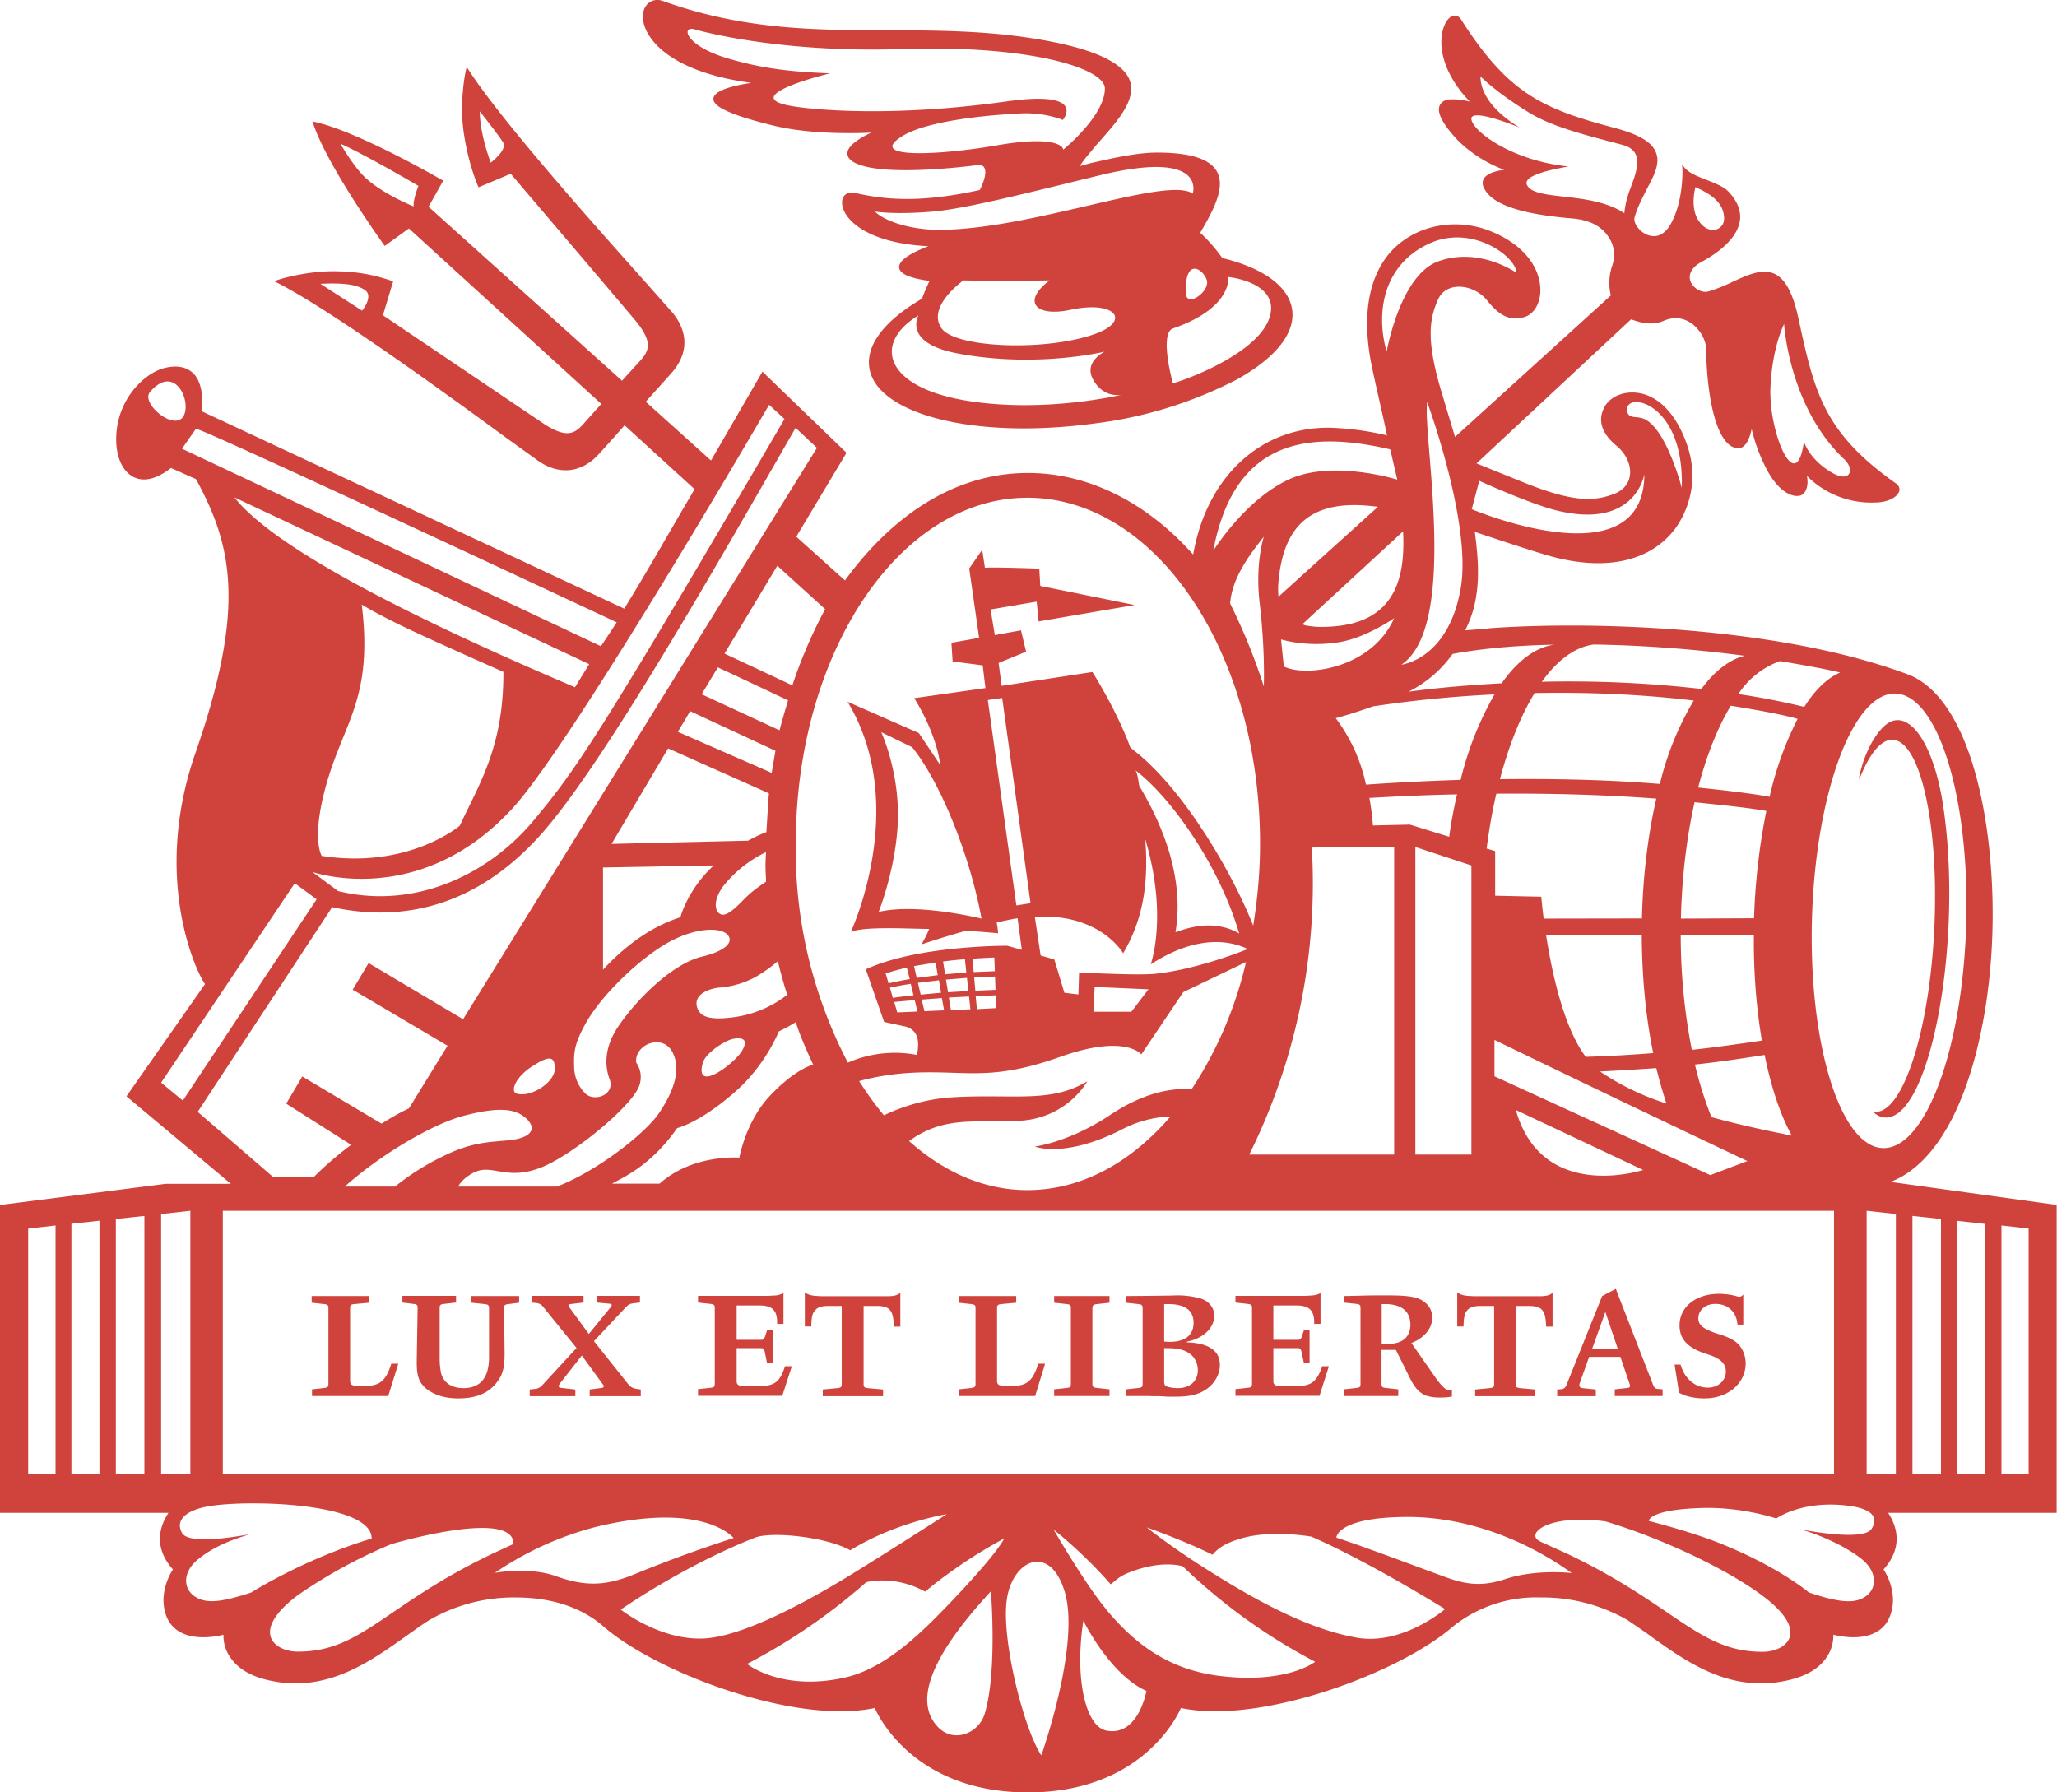 <svg version="1.1" xmlns="http://www.w3.org/2000/svg" x="0" y="0" viewBox="0 0 120.38 104.89">
<style>.s{fill:#d0433d}</style>
<path class="s" d="M120.38 70.52l-9.74-1.35c4.04-1.57 5.74-8.6 5.95-14.31.24-6.29-1.17-13.99-4.96-15.4-6.9-2.57-16.03-2.85-19.64-2.85-1.72 0-3.35.05-4.85.16l-.12.02-1.27.1c.39-.82.58-1.43.69-2.37.13-1.12.01-2.32-.13-3.39l1.3.43c.9.3 1.79.59 2.68.86 1.16.36 2.25.54 3.24.54 2.5 0 3.86-1.13 4.54-2.07a5.3 5.3 0 00.72-4.67c-.64-2.03-1.86-3.25-3.27-3.25-.7 0-1.33.32-1.62.84-.41.77-.19 1.53.68 2.26.6.49.9 1.18.8 1.79-.07.46-.39.83-.88 1.03-.53.21-1.03.31-1.57.31-.98 0-2.22-.33-4.02-1.07l-2.5-1.01 9.04-8.43.19.06c.43.15 1.11.3 1.71.03.23-.1.47-.16.71-.16 1.07 0 1.79 1.1 1.79 1.83.01 1.74.32 4.89 1.43 5.64.16.1.3.15.43.15.48 0 .7-.65.8-1.13.15.58.33 1.28.84 2.28.77 1.51 1.64 1.73 2.01 1.61.38-.12.49-.69.38-1.15a5.33 5.33 0 003.97 1.56c.8 0 1.32-.33 1.43-.64.06-.18-.01-.35-.19-.48-4.25-3-4.77-5.36-5.7-9.65-.41-1.9-1.03-2.74-1.99-2.74-.57 0-1.2.29-1.86.59a9.5 9.5 0 01-1.4.56c-.42.13-.97-.21-1.09-.65-.1-.4.14-.79.68-1.08.76-.41 2.04-1.25 2.23-2.38.09-.58-.13-1.15-.65-1.71-.29-.31-.81-.51-1.29-.7-.5-.19-1-.39-1.26-.68l-.18-.21.02.28c0 .02.07 1.9-.72 3.25-.25.42-.58.65-.95.65-.34 0-.71-.2-.94-.5-.17-.21-.23-.43-.19-.6.16-.58.45-1.12.71-1.64.44-.83.82-1.55.52-2.2-.25-.59-1.02-1.03-2.42-1.4-4.21-1.12-6.2-2-8.97-6.35-.12-.18-.26-.22-.35-.22-.24 0-.48.22-.63.6-.38.95-.21 2.66 1.5 4.44a3.78 3.78 0 00-1.22-.13c-.29.04-.48.17-.56.39-.15.43.23 1.11 1.11 2.04a7.76 7.76 0 002.68 1.69c-.42.05-1 .18-1.2.53-.1.19-.08.41.08.65.69 1.17 3.32 1.51 5.06 1.66.99.08 1.7.41 2.14 1.05.25.36.49.93.26 1.66a3.12 3.12 0 00-.1 1.8l-9.12 8.28-.73-2.43c-.95-3.12-.82-4.4-.24-5.66.21-.44.65-.7 1.2-.7.63 0 1.28.32 1.68.84.56.69 1.05 1.01 1.6 1.01.19 0 .36-.04.5-.06.54-.14.93-.69.98-1.43.08-1.13-.63-2.68-2.88-3.6a5.53 5.53 0 00-2.1-.41c-1.56 0-2.99.65-3.91 1.77-1.2 1.48-1.54 3.72-.98 6.48.22 1.06.47 2.13.71 3.2l.19.9a16.87 16.87 0 00-3.35-.45h-.1c-3.97 0-7.05 2.86-7.87 7.3l-.03.12c-2.74-3.08-6.17-4.77-9.66-4.77-4.09 0-7.8 2.29-10.71 6.29l-2.85-2.56 2.94-4.91-4.92-4.75-3.01 5.2-3.82-3.44 1.49-1.66c1.01-1.12 1.03-2.41.06-3.57l-1.63-1.84c-2.9-3.25-8.32-9.31-10.28-12.34l-.12-.18-.05.22c-.01.02-.39 1.79-.12 3.62.26 1.82.82 3.1.83 3.12l.04.08 1.88-.79c.55.65 6.04 7.09 7.27 8.56 1.18 1.41.75 1.89.2 2.5l-.96 1.05L25.08 12.1l.86-1.53-.08-.04c-.05-.03-4.86-2.82-7.42-3.39l-.16-.04.06.16c.83 2.49 4.09 7.01 4.12 7.06l.06.07 1.41-1.02 11.26 10.27-.94 1.05c-.32.36-.59.66-1.06.66-.36 0-.84-.19-1.44-.6l-9.34-6.3.6-1.99-.08-.02a9.83 9.83 0 00-3.1-.56c-1.82-.07-3.55.49-3.57.5l-.21.08.2.1c3.22 1.65 10.06 6.63 13.33 9.03L31.54 27c1.23.83 2.53.66 3.52-.44a90.9 90.9 0 001.49-1.67l4.1 3.74c-1.46 2.47-2.83 4.92-4.12 6.99L11.81 24.07c.03-.3.14-1.48-.43-2.15-.39-.43-.96-.57-1.72-.39-1.22.28-2.88 1.9-2.86 4.21.01 1.39.67 2.32 1.63 2.32.47 0 1.01-.23 1.58-.67l1.46.65c2.08 3.83 2.97 7.41-.03 16.02-2.6 7.46.14 13.01.56 13.53l-4.6 6.57 6.11 5.12h-3.8L0 70.52v18.02h9.86c-.54.82-.88 2.02.26 3.31-.19.29-.88 1.51-.36 2.79.41.97 1.38 1.18 2.14 1.18.48 0 .91-.08 1.18-.15-.01.26.02.83.45 1.4.54.75 1.52 1.21 2.89 1.39 2.99.39 5.33-1.27 7.36-2.72.47-.33.9-.65 1.35-.93a9.88 9.88 0 015.07-1.32c1.46 0 3.52.3 5.12 1.7 2.7 2.35 9.19 4.96 13.85 4.96.74 0 1.42-.06 2.02-.19.28.62 2.44 4.94 8.97 4.94 6.52 0 8.68-4.32 8.95-4.94.62.13 1.3.19 2.02.19 4.7 0 11.21-2.61 13.9-4.96a7.79 7.79 0 015.13-1.7 10 10 0 015.08 1.32c.42.29.89.6 1.34.93 2.03 1.46 4.36 3.11 7.36 2.72 1.38-.18 2.36-.64 2.9-1.39.42-.56.46-1.14.45-1.4.26.06.69.15 1.17.15.75 0 1.72-.21 2.12-1.18.54-1.28-.16-2.5-.35-2.79 1.14-1.28.81-2.48.27-3.31h9.86V70.52m-16.75-47.83c.1-2.38.8-3.73.8-3.73s.27 4.86 3.53 7.93c.61.58.35 1.38-.7.79-1.38-.79-1.67-1.84-1.67-1.84-.45 3.3-2.07-.53-1.96-3.15zm-4.39-11.74c.85.39 1.65.86 1.68 1.82.01.7-.87 1.01-1.44.22-.6-.77-.24-2.04-.24-2.04zm-9.86-.13c-.33-.7 2.53-1.06 2.39-1.08-3.21-.34-5.49-1.99-5.64-2.74-.13-.76 2.81.46 2.81.46-2.02-1.24-2.28-2.42-2.28-2.99 0 0 .85.88 2.73 2.05 1.43.92 3.57 1.42 5.59 1.96 1.35.37.8 1.6.4 2.69-.26.71-.3 1.3-.3 1.31-1.94-1.31-5.26-.69-5.7-1.66zM95.22 24c-.08-1.12 3.36-.47 3.2 4.55 0 0-.82-3.19-2.06-3.96-.52-.33-1.09.02-1.14-.59zm-8.65 4.14s2.88 1.31 4.43 1.71c4.73 1.21 5.23-2.1 5.23-2.1 0 6.33-10.1 2.05-10.1 2.05l.44-1.66zM28.72 9.52s-.64-1.66-.64-3c0 0 1.12 1.41 1.37 1.83.25.42-.73 1.17-.73 1.17zm-4.51 2.56s-1.97-.78-2.98-1.83c-.65-.69-1.31-1.84-1.31-1.84 1.4.61 4.57 2.47 4.57 2.47s-.33.8-.28 1.2zm-3.02 6.1l-2.44-1.57c1.22-.06 2.11.01 2.61.37.52.36-.17 1.2-.17 1.2zm89.73 22.41c2.49.07 4.35 6.08 4.15 13.43-.21 7.35-2.38 13.24-4.88 13.17-2.48-.07-4.35-6.07-4.15-13.41.21-7.35 2.4-13.25 4.88-13.19zm-6.75-1.9c1.14.19 2.61.45 3.52.67-.74.31-1.46 1-2.1 2.01a42.66 42.66 0 00-3.86-.75 4.9 4.9 0 012.44-1.93zm-16.71 24.3v-2.13c7.06 3.43 14.8 7.09 14.8 7.09l-2.17.82-12.63-5.78zm8.7 5.48s-5.91 1.94-7.45-3.51l7.45 3.51zM73.71 35.23c.16 1.32.3 3.19.25 4.94a34.57 34.57 0 00-1.97-4.85c.11-1.51 1.14-2.85 1.97-3.91.01-.01-.51 1.5-.25 3.82zm3.06 14.37l4.82-.03v18h-8.48a35.75 35.75 0 003.66-17.97zm4.24-14.17c-.79.84-1.99 1.26-3.73 1.26-.32 0-.64-.05-.9-.09l-.16-.07 5.89-5.43c.11 2.04-.25 3.42-1.1 4.33zm.58.75c-1.32 2.97-5.22 3.47-6.46 2.82l-.16-1.58s1.55.49 3.47.15c1.52-.26 3.15-1.39 3.15-1.39zm-6.77-1.26a4.5 4.5 0 01.01-.98c.29-2.99 1.7-4.38 4.44-4.38.43 0 .88.04 1.37.1l-5.82 5.26zm5.53 13.39c-.05-.55-.12-1.15-.21-1.61 1.38-.08 3.13-.17 5.13-.21a26 26 0 00-.46 2.48l-2.3-.71-2.16.05zm2.48 1.26l3.28 1.08v16.92h-3.28v-18zm2.65-3.93c-2.21.07-4.12.18-5.54.28a9.87 9.87 0 00-1.77-3.89c.62-.17 1.06-.3 2.18-.69a69.3 69.3 0 017.11-.7 19.01 19.01 0 00-1.98 5zm2.09.81c2.9-.02 6.07.04 9.36.29-.48 2.1-.78 4.48-.84 7.01l-5.75.01c-.1-.77-.14-1.28-.14-1.28l-2.7-.06v-2.61l-.5-.15c.15-1.12.33-2.2.57-3.21zm15.08 7.29l-4.28.02c.06-2.45.34-4.77.8-6.81 1.31.14 2.92.29 4.2.51a38.05 38.05 0 00-.72 6.28zm.46 7.16c-1.32.19-2.74.4-4.1.54a34.8 34.8 0 01-.65-6.71l4.28-.01c-.02 2.22.15 4.31.47 6.18zm-5.97-15.02c-3.31-.27-6.46-.31-9.36-.28.53-2 1.22-3.72 2.03-5.04 3.31-.06 6.4.09 9.31.44a17.5 17.5 0 00-1.98 4.88zm-.21 16.63c.18.73.38 1.42.59 2.07a14.93 14.93 0 01-3.88-1.87c1.08-.06 2.18-.12 3.29-.2zm-4.13-.66c-1.29-1.72-1.98-4.93-2.32-7.12l5.6-.01c.01 2.48.24 4.83.67 6.91a77.1 77.1 0 01-3.95.22zm7.36 3.53c-.37-.92-.7-1.95-.97-3.08 1.35-.14 2.75-.35 4.08-.56.38 1.89.92 3.51 1.59 4.72-.85-.17-2.7-.53-4.7-1.08zm3.4-18.75c-1.27-.23-2.88-.4-4.18-.54.5-1.9 1.15-3.53 1.91-4.79 1.27.21 2.83.47 3.91.77a19.55 19.55 0 00-1.64 4.56zm-10.28-8.91c3.06.05 6.05.29 8.82.66-.9.22-1.76.9-2.53 1.94a68.32 68.32 0 00-9.34-.42c.91-1.27 1.96-2.05 3.05-2.18zm-2.32.01c-1.11.15-2.16.95-3.08 2.26-1.82.1-3.66.25-5.45.49a6.99 6.99 0 002.58-2.21c1.79-.33 3.82-.5 5.95-.54zm-5.48-3.28c-.73 4.16-3.47 4.45-3.47 4.45 3.38-2.26 1.24-13.37 1.51-15.37.01.01 2.63 7.16 1.96 10.92zm-4.33-13.87c-.64-2.22-.25-5.12 2.57-6.36 2.46-1.07 4.99.78 5.03 1.75 0 0-2.17-1.55-4.59-.67-2.23.81-3.01 5.28-3.01 5.28zm.21 5.72l.41 1.77s-3.83-1.2-6.39.01C72.82 29.29 71 32.24 71 32.24c1.18-6.23 5.13-7.16 10.36-5.94zm-21.24 2.83c7.54 0 13.62 9.07 13.62 20.26 0 1.65-.15 3.24-.4 4.78-1.27-3.19-3.94-7.67-6.61-9.95l-.58-.47c-.79-2.18-2.22-4.42-2.22-4.42l-5.31.81-.18-1.34 1.61-.66-.3-1.25-1.53.28-.25-1.5 2.7-.46.11 1.16 5.62-.96-5.52-1.12-.06-1.01s-2.69-.1-3.18-.05l-.16-1.05-.76 1.09.58 4.06-1.62.29.07 1.09 1.76.23.16 1.33-4.17.59s1.26 1.91 1.53 3.92l-1.26-1.88-4.17-1.83c3.67 6.07.19 13.47.19 13.47.78-.32 3.07-.2 4.59-.17-.14.32-.29.62-.45.9 0 0 1.18-.4 2.61-.8 1.08.07 1.87.15 1.87.15-.01-.19-.04-.4-.08-.63.43-.1.84-.19 1.22-.25l.25 1.85-.85-.24s-5.25-.03-8.28 1.38l1.07 3.08 1.26.27c.8.24.79.94.67 1.66a6.83 6.83 0 00-4.05.45 26.87 26.87 0 01-3.05-12.8c0-11.19 6.07-20.26 13.55-20.26zm5.48 37a6.64 6.64 0 012.9-.79c-2.31 2.69-5.21 4.31-8.38 4.31-2.53 0-4.89-1.06-6.92-2.87 2.01-1.45 3.69-1.08 6.33-1.18 2.92-.1 4.1-2.32 4.1-2.32-2.16 1.31-4.37.72-7.93.94-1.6.1-3.02.59-3.97 1.05-.52-.62-1-1.29-1.45-2 .72-.2 1.99-.48 3.71-.51 2.76-.05 4.24.45 8.06-.91 3.82-1.36 4.74-.14 4.74-.14l2.46-3.65 3.67-1.76a22.95 22.95 0 01-3.18 7.44c-1.22-.07-2.81.2-4.8 1.53-2.39 1.59-4.38 1.83-4.38 1.83s1.72.7 5.04-.97zm-12.3-8.55l.16.67c-.41.04-.81.09-1.21.15l-.17-.6c.39-.08.8-.16 1.22-.22zm-1.3-.03l-.17-.58c.4-.13.81-.24 1.24-.34l.17.67c-.45.08-.86.16-1.24.25zm1.53.98l.16.67-1.18.05-.18-.61 1.2-.11zm.12-1.3l-.16-.69 1.26-.21.13.74-1.23.16zm1.3.14l.12.73-1.19.11-.16-.69 1.23-.15zm.53.7l-.12-.74 1.23-.1.08.77-1.19.07zm1.23.25l.08.75-1.14.04-.12-.73 1.18-.06zm-1.4-1.3l-.12-.75c.45-.06.87-.1 1.28-.13l.08.77-1.24.11zm-.06 2.11l-1.15.05-.16-.68 1.18-.09.13.72zm1.83-1.15l-.07-.77 1.22-.06.03.78-1.18.05zm1.19.27l.03.75-1.13.06-.07-.76 1.17-.05zm-1.29-1.36l-.06-.78c.51-.04.94-.06 1.27-.07l.03.8-1.24.05zm7.01 2.33l.07-1.46 3.15.14-1 1.31h-2.22zm3.61-2.23c-1.04.11-4.45-.08-4.45-.08l-.04 1.29-.82-.1-.59-1.95-.8-.23-.34-2.26c3.82-.24 5.17 2.13 5.17 2.13 1.29-2.18 1.47-4.44 1.29-6.69 1.35 4.53.32 7.34.32 7.34 2.89-1.87 4.84-1.3 5.68-.9 0 0-2.84 1.18-5.42 1.45zm-.93-11c-.03-.18-.11-.82-.24-.92 2.09 1.58 4.93 5.58 6.09 9.57 0 0-.82-.59-2.21-.46-.72.07-1.52.38-1.52.38.6-3.54-1.11-6.88-2.12-8.57zm-6.36 6.87l-.83.13-1.67-12.02.84-.12 1.66 12.01zm-8.74-10.01l1.81.88c1.66 2.05 3.39 6.35 4.06 10.03 0 0-3.77-.93-6.02-.39 0 0 1.07-2.68 1.13-5.51.04-2.84-.98-5.01-.98-5.01zM30.84 65.5c.62.62.16 1.13-1.13 1.24-1.31.12-2.18.13-3.87.97a14.62 14.62 0 00-2.72 1.73h-2.94c2.03-1.82 5.02-3.6 6.88-4.12 2.18-.58 3.15-.44 3.78.18zm.27-3.07c.97-.63 1.36-.68 1.36.11 0 .8-1.38 1.69-2.2 1.47-.45-.1-.11-.96.84-1.58zm-3.49 6.25c1.14-.66 1.9.44 3.93-.31 1.7-.61 4.96-3.22 5.74-4.57a1.5 1.5 0 00-.06-1.62c-.1-1.05 1.48-1.68 2.08-.68.58 1 .17 2.29-.74 3.64-.81 1.19-3.59 3.38-5.97 4.3h-5.78s.13-.37.8-.76zm15.33-9.15c-1.48.2-1.99-.05-2.15-.57-.21-.65.46-1.06 1.26-1.16a5.24 5.24 0 002.15-.62c.7-.41 1.09-.74 1.31-.93.19.78.38 1.45.55 1.97a6.48 6.48 0 01-3.12 1.31zm.46 1.99c-.45.74-2.78 2.5-2.28.68.18-.61 1.37-1.35 1.82-1.41.46-.07.9 0 .46.73zm1.42-9.92s-.7.46-1.06.81c-.45.42-.79.84-1.22 1.06-.56.29-1.04-.49-.23-1.6a7.15 7.15 0 012.51-2c-.07 1 0 1.3 0 1.73zm.79-8.86l-4.56-2.11.95-1.57c1.43.66 2.65 1.24 4.11 1.93-.12.38-.4 1.36-.5 1.75zm-.24 1.2l-.22 1.29-5.49-2.4.72-1.21 4.99 2.32zM45 46.43c-.05.55-.1 1.53-.15 2.27 0 0-.43.14-1.07.5l-7.99.19 3.31-5.59 5.9 2.63zm-3.23 4.22a7.36 7.36 0 00-1.55 2.04c-.3.58-.4.99-.4.99-.89.29-2.58.97-4.53 3.07v-5.98l6.48-.12zm-2.5 4.42c1.6-.83 2.97-.79 3.33-.34.38.48-.34.98-1.5 1.25-1.77.42-3.88 2.54-4.95 4.14-.73 1.1-.8 2.17-.48 3.02.36.94-.9 1.37-1.42.85a2.24 2.24 0 01-.65-1.55c-.03-.86.01-1.38.74-2.66 1-1.71 3.27-3.84 4.93-4.71zm.36 10.95s1.38-.32 3.5-2.22c1.7-1.53 2.45-3.44 2.45-3.44.63-.3.99-.54.99-.54.25.82.79 2 1.02 2.49 0 0-1.02.21-2.56 1.85-1.4 1.5-1.76 3.59-1.76 3.59s-2.71-.23-4.67 1.52h-2.78c.69-.39 2.28-1.06 3.81-3.25zm8.66-30.37a27.9 27.9 0 00-1.92 4.46l-3.97-1.86 3.09-5.14 2.8 2.54zm-3.28-11.96l.9.83C35.09 43.05 33.73 45.01 31.27 47.97c-2.7 3.26-7.04 5.27-11.48 4.18l-1.51-1.12S24.56 53.24 30 47.3c3.56-3.89 15.01-23.61 15.01-23.61zM21.17 35.38s.96.62 3.37 1.73c2.57 1.18 4.92 2.21 4.92 2.21.02 4.38-1.41 6.54-2.55 9 0 0-2.98 2.56-8.08 1.77 0 0-.61-.93.21-3.97 1.03-3.85 2.81-5.13 2.13-10.74zm-7.45-6.27l20.76 9.76-.83 1.35c-8.94-3.8-17.5-8.01-19.93-11.11zm-4.94-6.17c1.4-1.64 2.39.41 2 1.33-.46 1.09-2.58-.65-2-1.33zm1.87 3.32l.82-1.17c.59.14 10.85 4.89 24.62 11.33-.21.34-.71 1.07-.92 1.4L10.65 26.26zm-1.22 37.1l7.82-11.67 1.28.94-7.83 11.78-1.27-1.05zm2.14 1.71l7.87-11.98c4.08.89 8.42.01 12.24-4.28 3.64-4.09 10.29-15.78 14.88-23.77l1.25 1.17L27.1 59.65l-5.53-3.29-.93 1.56 5.55 3.28-2.26 3.67c-.52.23-1.17.62-1.6.89L17.69 63l-.94 1.59 3.8 2.41c-.9.67-1.66 1.35-2.17 1.87h-2.41l-4.4-3.8zm1.47 5.79h94.29v15.38H13.04V70.86zM3.25 86.25h-1.6V71.9l1.6-.18v14.53zm2.57 0H4.18V71.62l1.64-.18v14.81zm2.63 0H6.78V71.34l1.67-.18v15.09zm.98 0v-15.2l1.71-.19v15.38H9.43zm2.33 7.36c-1.06-.37-1.19-1.53-.16-2.36 1.15-.93 2.46-1.27 3.01-1.46-1.02.19-3.59.6-3.96-.08-.47-.86.46-1.44 1.93-1.61 2.67-.33 9.18-.04 9.17 1.94-3.99 1.21-7.05 3.16-7.05 3.16-1.43.47-2.31.63-2.94.41zm5.65 3.05c-1.29 0-2.86-1.12 0-3.29a29.53 29.53 0 015.51-3.01h.01s7.14-2.11 7.12 0l-1.15.53c-6.38 3.03-7.74 5.79-11.49 5.77zm15.12-4.42c-1.57-.56-3.57-.19-3.57-.19a18.84 18.84 0 016-2.71c6.28-1.49 7.95.67 7.97.66l-.02.02a79.23 79.23 0 00-5.68 2.07c-1.7.71-2.9.8-4.7.15zm3.8 1.96s3.66-2.56 7.83-4.2c.93-.39 4.18-.07 5.6.73 2.67-1.65 5.64-2.11 5.64-2.11s-3.24 2.08-5.25 3.32c-2.01 1.25-6.11 3.66-8.7 3.93-2.67.27-5.12-1.67-5.12-1.67zm21.28 6.15c-.36 1.09-1.81 1.7-2.74.7-1.71-1.83.47-5.05 3.12-7.92 0 0 .39 4.79-.38 7.22zm-2.95-5.58c-1.64 1.64-3.36 2.98-5.18 3.4-3.75.85-5.76-.79-5.76-.79a34.85 34.85 0 006.96-4.77v-.01s1.64-.46 3.46.55c2.27-1.9 4.63-3.11 4.63-3.11-.51.95-2.48 3.09-4.11 4.73zm6.28 7.96c-1-1.5-2.32-6.63-2.03-9.03.29-2.41 2.54-3.43 3.4-.54.93 3.12-1.37 9.57-1.37 9.57zm3.81-1.45c-1.22-.23-1.87-3.04-1.35-6.43 0 0 1.54 3.15 3.69 4.11 0 0-.46 2.69-2.34 2.32zm6.78-3.18c-3.1-.34-5.12-1.88-6.81-3.93h.01c-1.18-1.39-3.07-4.65-3.07-4.65s1.68 1.3 3.34 3.2c.3-.23.5-.45.98-.65 2.02-.83 3.23-.4 3.24-.4a33.5 33.5 0 007.74 5.58c.01.01-1.6 1.28-5.43.85zm7.91-2.25c-3.15-.54-6.49-2.54-8.75-3.96-2.24-1.41-3.58-2.5-3.58-2.5s2.21.78 3.85 1.6c.27-.31.62-.66 1.77-.98 1.72-.47 3.88-.1 4.01-.08 3.33 1.44 7.83 4.24 7.83 4.24s-2.46 2.12-5.13 1.68zm8.7-3.45c-1.76.6-2.79.18-4.06-.29-2.17-.8-4.51-1.68-5.87-2.12-.01-.06.12-1.18 4.04-1.21 3.93-.04 7.45 1.64 9.73 3.28 0 0-2.06-.24-3.84.34zm15.03 4.27c-3.75.02-5.11-2.73-11.5-5.76l-1.57-.71.04.01c-.92-.4.38-1.63 3.82-1.17 3.57 1.08 7.24 2.89 9.2 4.36 2.87 2.15 1.31 3.27.01 3.27zm5.8-5.41c1.02.84.89 1.99-.17 2.36-.62.21-1.5.06-2.94-.42 0 0-1.74-1.49-5.18-2.87-1.3-.52-2.83-.96-4.19-1.32 0 0-.01-.7 3.36-.76 2.24-.02 4.1.62 4.1.62s1.35-.98 3.79-.79c2.15.16 2.13.9 1.77 1.42-.47.63-3.15.19-4.19 0 .64.14 2.5.83 3.65 1.76zm1.98-5.01h-1.71V70.86l1.71.19v15.2zm2.64 0h-1.67V71.16l1.67.18v14.91zm2.6 0h-1.64v-14.8l1.64.18v14.62zm2.53 0h-1.59V71.72l1.59.18v14.35z"/>
<path class="s" d="M43.97 4.85c-.9.13-2.17.41-2.22.91-.02.31.32.81 3.51 1.59 1.53.37 3.25.44 4.42.44a23 23 0 001.31-.03c-.58.27-1.4.74-1.4 1.22 0 .26.23.49.68.65.58.22 1.51.33 2.74.33 2.05 0 4.28-.31 4.29-.31.02 0 .21 0 .3.16.1.17.12.54-.26 1.31-2.99.65-5.12.68-7.3.17-.43-.11-.76.14-.76.56 0 .92 1.37 2.38 5.05 2.56-.68.26-1.76.74-1.71 1.25.04.36.6.62 1.78.78-.19.39-.34.74-.44 1.04-2.17 1.26-3.27 2.68-3.09 4.01.28 2.14 3.92 3.58 9.04 3.58 1.3 0 2.65-.09 4.01-.27a24.72 24.72 0 008.52-2.62c2.23-1.26 3.37-2.69 3.18-4.05-.19-1.35-1.66-2.44-4.09-3.03a9.57 9.57 0 00-1.29-1.48c.69-1.18 1.52-2.63.97-3.59-.41-.73-1.55-1.1-3.5-1.1-1.21 0-2.65.34-3.9.62l-.61.17c.17-.29.45-.63.71-.93.15-.2.35-.41.53-.62 1.02-1.16 2.06-2.36 1.68-3.45-.36-1.03-2.07-1.84-5.05-2.37-3.14-.56-6.11-.57-8.99-.58-4.16-.01-8.46.02-13.28-1.71-.6-.22-1.14.16-1.18.85-.04 1.09 1.24 3.25 6.35 3.94m12.61 18.6c-4.87-.8-5.49-3.39-2.83-4.99 0 0-.94 1.61 2.27 2.22 4.62.88 8.63-.1 8.63-.1s-1.31.61-.64 1.7c.65 1.09 1.68.81 1.68.81s-4.53 1.11-9.11.36zm6.07-5.32c2.66-.57 3.54.66 1.44 1.41-2.9 1.04-8.2.82-8.99-.33-.89-1.27 1.28-2.8 1.28-2.8 2.04.05 5.04 0 5.04 0-1.63 1.24-.83 2.16 1.23 1.72zm9.23-1.92s2.95.29 2.45 2.25c-.55 2.16-4.9 3.77-5.69 3.97 0 0-.82-2.92.01-3.21 3.51-1.22 3.23-3.01 3.23-3.01zm-1.26.17c.22.66-1.18 1.68-1.23.77-.05-2.12 1.01-1.42 1.23-.77zm-6.22-6.13c6.28-1.52 5.4 1.08 5.4 1.08-1.51-1.05-9.51 2.14-14.91 2.12-1.63-.01-3.13-.51-3.69-1.07 0 0 1.11.19 3.29.01 1.92-.15 5.4-1.04 9.91-2.14zM40.59 1.7s4.72 1.42 12.21 1.17C60.28 2.62 64.66 4 64.66 5.18c0 1.6-2.44 3.58-2.44 3.58 0-.25-.65-.82-3.91-.25-3.27.57-7.67.81-5.51-.54 1.79-1.12 6.75-1.32 6.75-1.32 1.52-.12 2.65.37 2.65.37s1.47-1.75-3.25-1.09c-6.23.88-10.84.57-12.6.28-3.35-.57 2.23-1.92 2.23-1.92-2.9-.1-4.44-.43-5.84-.83-2.59-.72-2.89-1.91-2.15-1.76zM110.77 43.3c1.62.07 2.71 5.01 2.43 11.02-.28 6.01-1.84 10.82-3.46 10.75a.59.59 0 01-.13-.02c.12.13.3.27.55.33 2.75.57 4.79-10.3 3.54-18.34-.56-3.56-1.97-5.53-3.22-4.71-.68.45-1.42 1.77-1.7 3.26l.08-.1c.57-1.41 1.24-2.23 1.91-2.19M21.39 81.11H21c-.4 0-.51-.07-.51-.3v-4.26c0-.17.05-.21.25-.23l.87-.08v-.39h-3.37v.39l.72.08c.21.02.26.06.26.24V81c0 .16-.06.21-.24.23l-.72.08v.39h4.46l.59-1.89h-.41c-.31.98-.66 1.3-1.51 1.3M27.59 76.24l.77.08c.2.02.26.07.26.23v2.88c0 1.2-.51 1.81-1.5 1.81-.69 0-1.18-.33-1.31-.89a4.3 4.3 0 01-.08-.8v-3.01c0-.17.06-.21.26-.23l.7-.08v-.39h-3.14v.39l.64.08c.21.02.25.07.25.22v.01l-.05 3.04v.2c0 .73.13 1.09.49 1.44.48.4 1.11.62 1.93.62.98 0 1.68-.26 2.17-.82.2-.24.36-.48.43-.75.1-.3.12-.63.12-1.04v-.1l-.03-2.58v-.01c0-.15.05-.2.26-.22l.62-.08v-.39h-2.81v.39M36.79 81.04l-2.03-2.55 1.81-1.93c.21-.22.28-.25.47-.28l.41-.05v-.39h-2.51v.39l.74.07c.07.01.12.03.12.08 0 .03-.01.05-.03.08l-1.31 1.61-1.16-1.59a.1.1 0 01-.03-.07c0-.06.04-.09.12-.09l.76-.09v-.39h-3.04v.39l.3.03c.15.03.27.08.35.19l1.98 2.44-1.99 2.16a.62.62 0 01-.4.23l-.35.04v.39h2.67v-.39l-.78-.09c-.14-.01-.19-.04-.19-.09 0-.05.01-.08.06-.16l1.29-1.65 1.23 1.69c.04.04.05.07.05.11 0 .06-.04.09-.14.1l-.68.09v.39h2.99v-.39l-.32-.05a.7.7 0 01-.39-.23M44.44 81.12h-.87c-.34 0-.46-.07-.46-.28V78.9h1.42c.14 0 .18.05.22.19l.14.69h.34v-1.96h-.33l-.12.38c-.06.16-.11.21-.23.21h-1.44V76.4h1.31c.78 0 1.06.28 1.06 1.01v.07h.37v-1.81a1.1 1.1 0 01-.55.15l-.39.02h-4.06v.39l.73.08c.2.02.25.07.25.23v4.45c0 .17-.05.21-.25.23l-.73.08v.39h4.93l.56-1.73h-.4c-.29.91-.61 1.16-1.5 1.16M47.99 75.85c-.44 0-.71-.07-.89-.22v2h.38c.01-.56.06-.77.22-.94.15-.19.39-.26.78-.26h.78v4.58c0 .17-.06.21-.26.23l-.85.08v.39h3.53v-.39l-.89-.08c-.19-.02-.25-.06-.25-.23v-4.58h.76c.77 0 .99.25 1.01 1.21h.38v-1.98c-.18.15-.38.2-.78.2h-3.92M59.26 81.11h-.39c-.41 0-.52-.07-.52-.3v-4.26c0-.17.06-.21.25-.23l.87-.08v-.39H56.1v.39l.73.08c.21.02.26.06.26.24V81c0 .16-.06.21-.25.23l-.72.08v.39h4.46l.58-1.89h-.4c-.3.98-.66 1.3-1.5 1.3M61.69 76.24l.73.08c.21.02.25.07.25.23V81c0 .17-.05.21-.25.23l-.73.08v.39h3.24v-.39l-.72-.08c-.21-.02-.28-.06-.28-.23v-4.44c0-.17.07-.22.28-.24l.72-.08v-.39h-3.24v.39M69.46 78.56v-.04c.96-.19 1.6-.8 1.6-1.52 0-.49-.33-.88-.87-1.03a5.19 5.19 0 00-1.59-.15l-1.5.02-1.22.01v.39l.74.08c.19.02.25.07.25.24V81c0 .17-.06.21-.24.23l-.74.08v.39h1.22l.39.01h.36l.48.03h.4c.89 0 1.35-.11 1.82-.41.5-.33.83-.88.83-1.44.01-.83-.65-1.29-1.93-1.33m-1.33-2.24h.22c1 0 1.5.36 1.5 1.1 0 .72-.5 1.11-1.38 1.11-.12 0-.19 0-.34-.02v-2.19zm.79 4.92c-.28 0-.6-.06-.7-.13-.06-.03-.09-.13-.09-.24V78.9h.17c.54 0 .91.07 1.2.24.37.2.6.6.6 1.05 0 .63-.45 1.05-1.18 1.05zM75.86 81.12h-.87c-.34 0-.47-.07-.47-.28V78.9h1.43c.14 0 .17.05.21.19l.15.69h.33v-1.96h-.32l-.13.38c-.05.16-.1.21-.23.21h-1.44V76.4h1.32c.78 0 1.07.28 1.07 1.01v.07h.37v-1.81c-.12.08-.27.13-.54.15l-.39.02H72.3v.39l.72.08c.19.02.25.07.25.23v4.45c0 .17-.06.21-.25.23l-.72.08v.39h4.92l.55-1.73h-.39c-.32.91-.64 1.16-1.52 1.16M83.98 80.58L82.6 78.6c.77-.31 1.22-.86 1.22-1.51 0-.57-.45-1.06-1.13-1.18-.41-.08-.8-.1-1.64-.1-.43 0-.93 0-1.49.02l-.92.02v.38l.73.08c.21.02.25.07.25.24V81c0 .17-.05.21-.25.23l-.72.08v.39h3.18v-.39l-.72-.08c-.2-.02-.26-.06-.26-.23v-2h.84l.7 1.41c.26.54.41.76.59.95.12.12.27.22.42.3.25.08.5.13.87.13.29 0 .44-.01.7-.06v-.36c-.23 0-.35-.04-.52-.21a3.68 3.68 0 01-.47-.58m-2.75-1.93l-.37-.01v-2.32h.19c.96 0 1.49.41 1.49 1.22-.01.71-.47 1.11-1.31 1.11zM86.17 75.85c-.45 0-.71-.07-.89-.22v2h.37c.01-.56.07-.77.21-.94.16-.19.41-.26.8-.26h.78v4.58c0 .17-.07.21-.27.23l-.84.08v.39h3.52v-.39l-.88-.08c-.2-.02-.27-.06-.27-.23v-4.58h.76c.78 0 1 .25 1.02 1.21h.38v-1.98c-.17.15-.38.2-.78.2h-3.91M96.74 81.04l-2.18-5.61-.8.42-2.08 5.19c-.06.16-.16.25-.29.26l-.26.02v.39h2.26v-.39l-.76-.08c-.13-.01-.2-.06-.2-.16 0-.04 0-.08.03-.16l.54-1.51h1.83l.53 1.56c.03.06.03.1.03.13 0 .08-.04.12-.15.13l-.74.08v.39h2.8v-.39l-.25-.02c-.17-.01-.23-.06-.31-.25m-3.57-2.09l.78-2.17.73 2.17h-1.51zM100.78 78.14l-.41-.13c-.72-.26-.98-.47-.98-.86 0-.48.42-.84 1-.84.73 0 1.24.47 1.29 1.21h.34v-1.76c-.08.09-.14.13-.23.13-.08 0-.16-.03-.23-.05a3.96 3.96 0 00-.96-.12c-1.35 0-2.31.76-2.31 1.85 0 .77.45 1.28 1.41 1.61l.41.14c.62.23.89.51.89.95 0 .53-.45.94-1.05.94-.76 0-1.36-.52-1.6-1.35H98l.26 1.65c.32.16.45.2.74.26.25.05.5.07.75.07 1.38 0 2.41-.88 2.41-2.06 0-.47-.21-.93-.52-1.2-.22-.18-.46-.3-.86-.44"/>
</svg>
